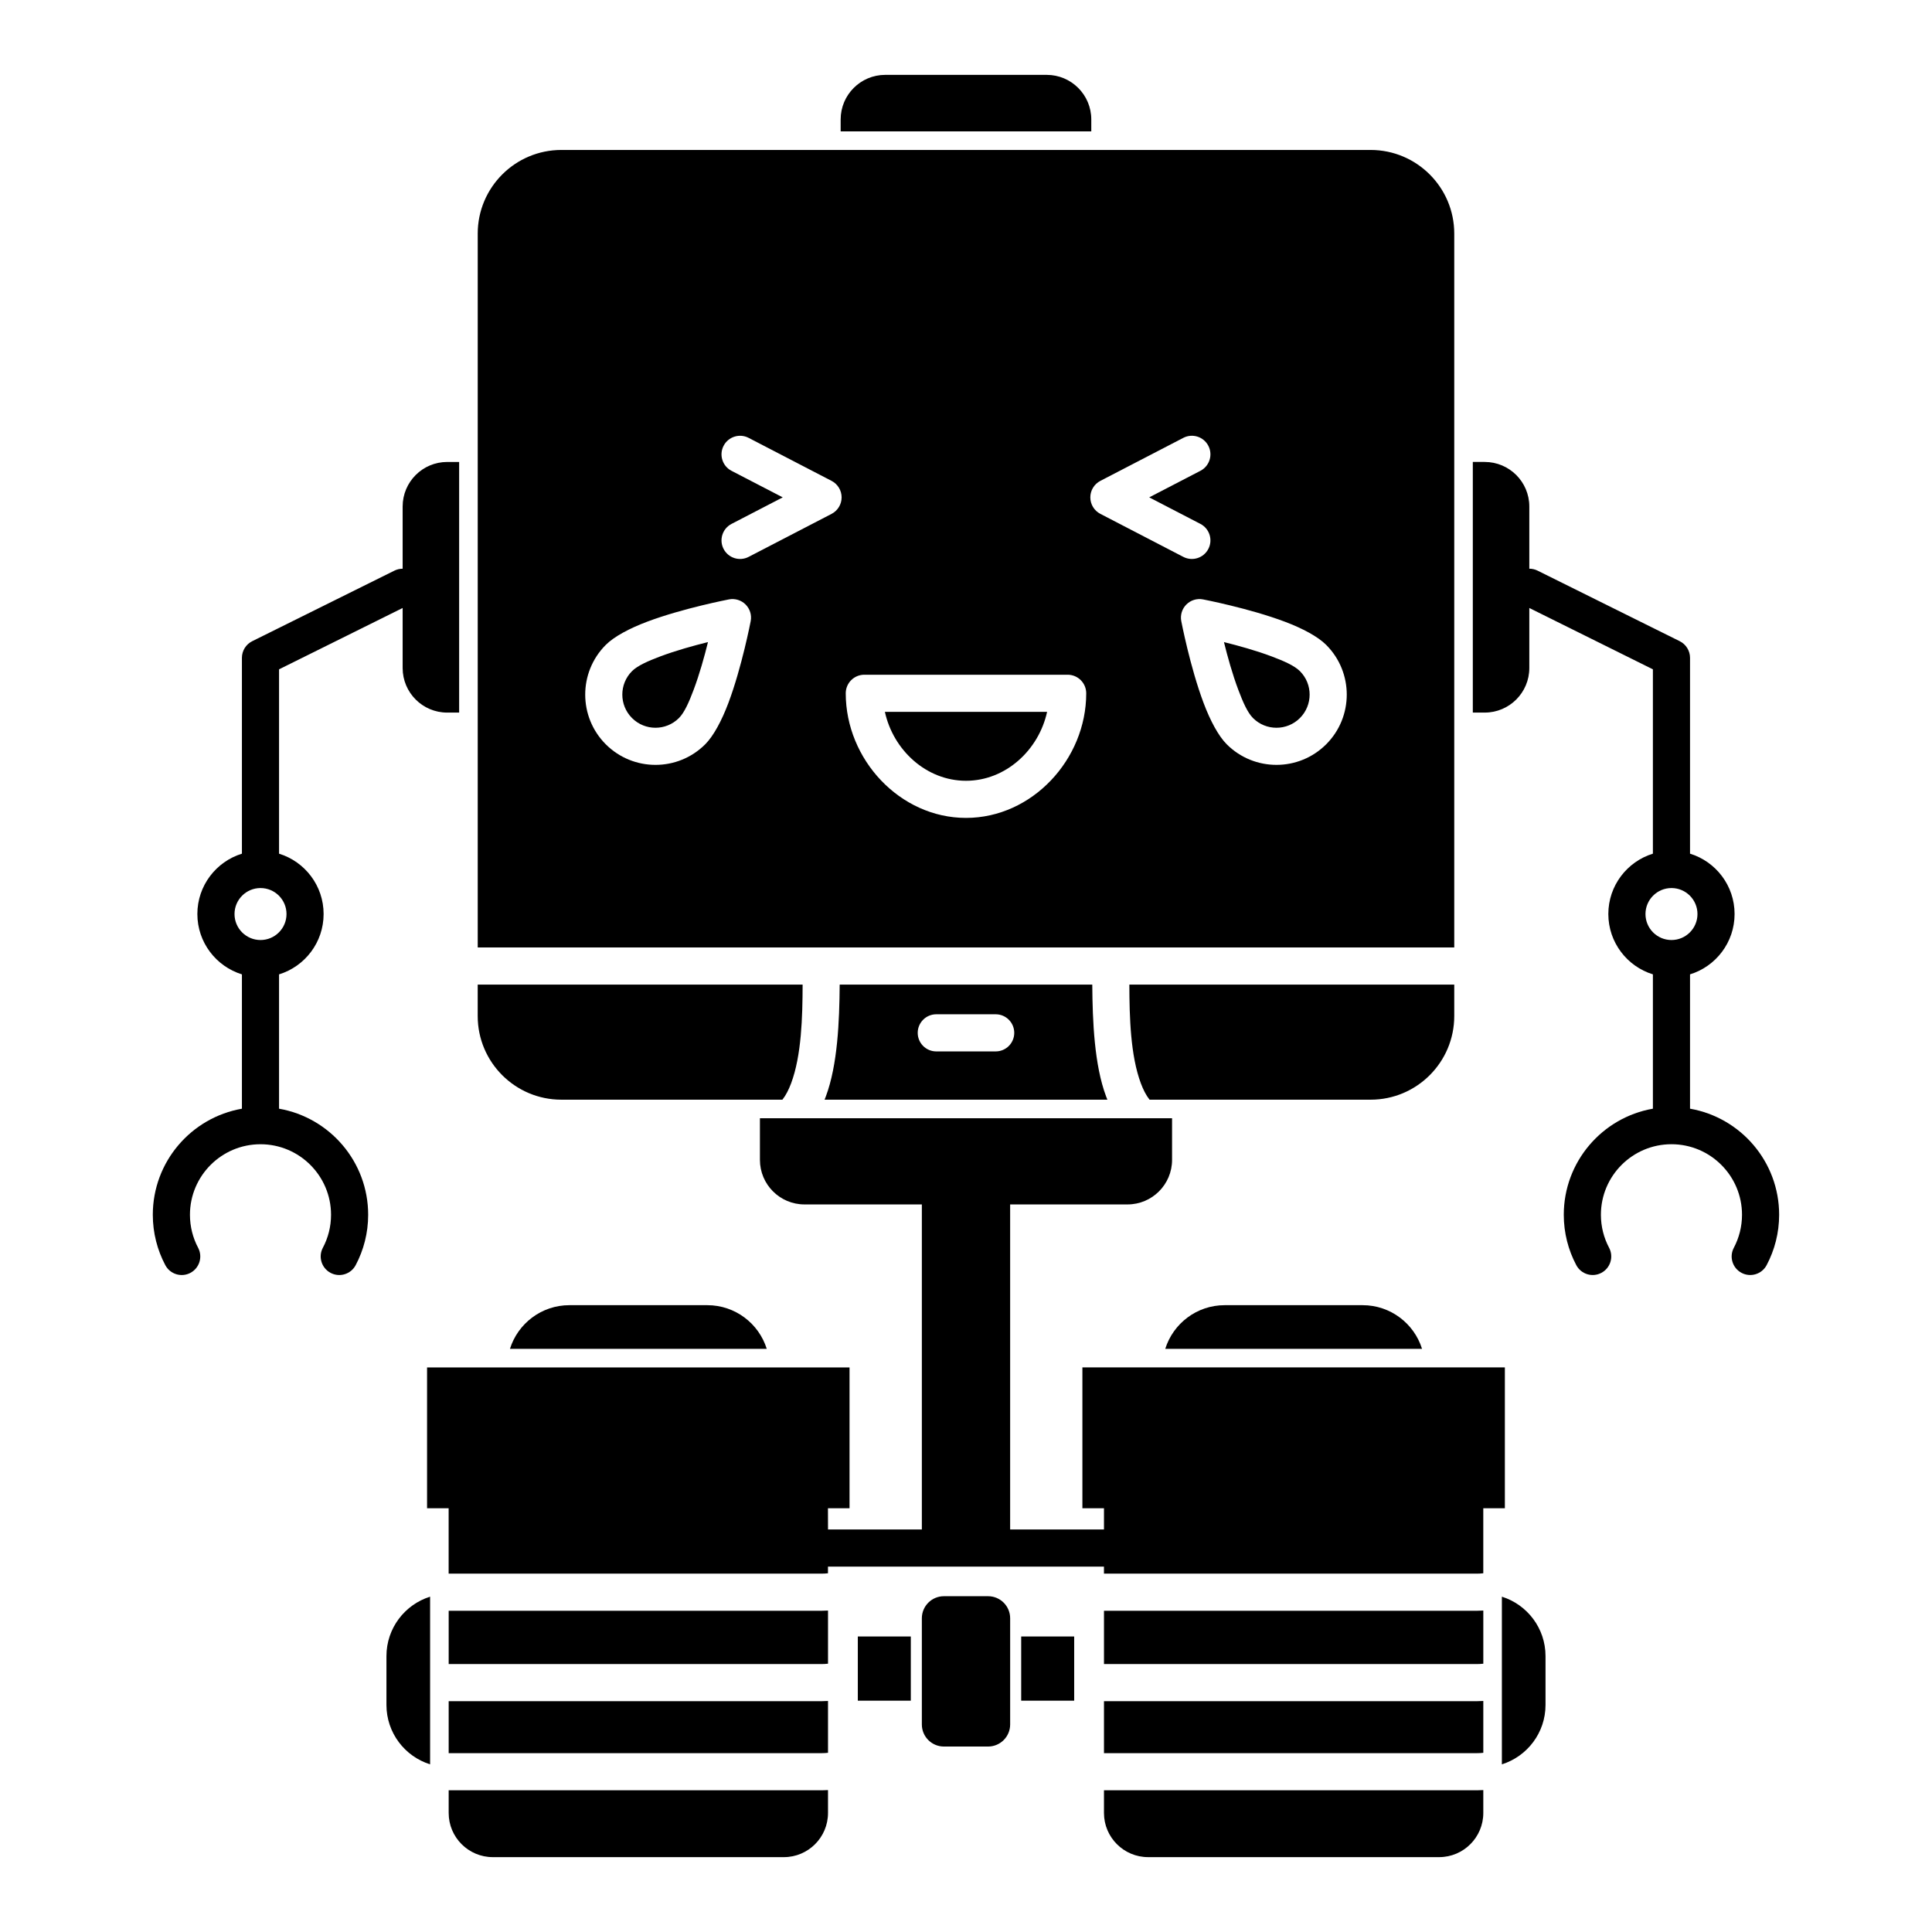 <?xml version="1.0" encoding="UTF-8"?>
<!-- Uploaded to: ICON Repo, www.iconrepo.com, Generator: ICON Repo Mixer Tools -->
<svg fill="#000000" width="800px" height="800px" version="1.1" viewBox="144 144 512 512" xmlns="http://www.w3.org/2000/svg">
 <path d="m363.43 618.39c-0.547 0.035-1.105 0.055-1.672 0.055h-98.855v6.012c0 6.457 5.242 11.703 11.703 11.703h77.125c6.457 0 11.699-5.246 11.699-11.703zm173.66 0v6.066c0 6.457-5.242 11.703-11.703 11.703h-77.121c-6.461 0-11.703-5.246-11.703-11.703v-6.012h98.855c0.566 0 1.121-0.02 1.672-0.055zm4.922-51.254c6.699 2.094 11.566 8.355 11.566 15.738v12.953c0 7.387-4.867 13.645-11.566 15.742zm-284.03 0c-6.703 2.094-11.57 8.355-11.57 15.738v12.953c0 7.387 4.867 13.645 11.57 15.742zm105.45 27.637c-0.547 0.039-1.105 0.059-1.672 0.059h-98.855v13.773h98.855c0.57 0 1.129-0.031 1.672-0.094zm173.66 0c-0.551 0.039-1.105 0.059-1.672 0.059h-98.855v13.773h98.855c0.566 0 1.125-0.031 1.672-0.094zm-125.39-21.91c0-3.231-2.621-5.852-5.852-5.852h-11.699c-3.231 0-5.852 2.621-5.852 5.852v28.137c0 3.231 2.621 5.852 5.852 5.852h11.699c3.231 0 5.852-2.621 5.852-5.852zm16.969 4.816h-14.043v17.02h14.043zm-43.297 0h-14.043v17.02h14.043zm-21.941-6.867c-0.547 0.039-1.105 0.059-1.672 0.059h-98.855v14.121h98.855c0.57 0 1.129-0.035 1.672-0.094zm173.66 0c-0.551 0.039-1.105 0.059-1.672 0.059h-98.855v14.121h98.855c0.566 0 1.125-0.035 1.672-0.094zm-173.66-21.484h24.867v-86.141h-31.102c-6.519 0-11.809-5.293-11.809-11.809v-11.035h109.22v11.035c0 6.516-5.289 11.809-11.809 11.809h-31.102v86.141h24.867v-5.621h-5.719v-37.328h111.96v37.328h-5.719v17.227c-0.547 0.062-1.105 0.098-1.672 0.098h-98.855v-1.863h-73.137v1.766c-0.543 0.062-1.102 0.098-1.672 0.098h-98.855v-17.324h-5.719v-37.328h111.96v37.328h-5.719zm-84.289-47.871h68.051c-2.094-6.699-8.355-11.57-15.742-11.57h-36.566c-7.387 0-13.645 4.871-15.742 11.57zm173.66 0h68.051c-2.094-6.699-8.355-11.57-15.742-11.57h-36.566c-7.387 0-13.645 4.871-15.742 11.57zm129.23-99.242v35.598c-13.406 2.336-23.617 14.043-23.617 28.113 0 4.824 1.199 9.367 3.316 13.352 1.27 2.398 4.254 3.312 6.652 2.039 2.398-1.273 3.312-4.254 2.039-6.652-1.383-2.606-2.168-5.582-2.168-8.738 0-10.316 8.379-18.695 18.699-18.695 10.32 0 18.695 8.379 18.695 18.695 0 3.156-0.789 6.133-2.164 8.738-1.281 2.398-0.367 5.379 2.035 6.652 2.402 1.273 5.383 0.359 6.652-2.039 2.113-3.984 3.316-8.527 3.316-13.352 0-14.07-10.203-25.777-23.617-28.113v-35.598c6.84-2.102 11.809-8.473 11.809-15.992 0-7.519-4.969-13.891-11.809-15.992v-51.902c0-1.871-1.062-3.578-2.734-4.41l-37.668-18.695c-0.707-0.348-1.453-0.512-2.188-0.512v-16.484c0-6.516-5.293-11.805-11.809-11.805h-3.164v66.418h3.164c6.516 0 11.809-5.289 11.809-11.809v-15.91l32.75 16.254v48.855c-6.832 2.102-11.809 8.473-11.809 15.992 0 7.519 4.977 13.891 11.809 15.992zm-331.33-107.5v-16.484c0-6.516 5.289-11.805 11.805-11.805h3.168v66.418h-3.168c-6.516 0-11.805-5.289-11.805-11.809v-15.91l-32.754 16.254v48.855c6.836 2.102 11.809 8.473 11.809 15.992 0 7.519-4.973 13.891-11.809 15.992v35.598c13.41 2.336 23.617 14.043 23.617 28.113 0 4.824-1.199 9.367-3.312 13.352-1.273 2.398-4.254 3.312-6.652 2.039-2.398-1.273-3.316-4.254-2.043-6.652 1.387-2.606 2.168-5.582 2.168-8.738 0-10.316-8.379-18.695-18.695-18.695-10.32 0-18.695 8.379-18.695 18.695 0 3.156 0.781 6.133 2.164 8.738 1.273 2.398 0.359 5.379-2.039 6.652-2.398 1.273-5.379 0.359-6.652-2.039-2.113-3.984-3.316-8.527-3.316-13.352 0-14.07 10.211-25.777 23.617-28.113v-35.598c-6.832-2.102-11.809-8.473-11.809-15.992 0-7.519 4.977-13.891 11.809-15.992v-51.902c0-1.871 1.059-3.578 2.734-4.41l37.672-18.695c0.703-0.348 1.449-0.512 2.188-0.512zm19.891 110.21v8.34c0 12.23 9.934 22.164 22.168 22.164h58.582c0.945-1.195 1.684-2.688 2.301-4.324 2.754-7.34 3.035-17.535 3.055-26.18zm91.926 30.504h74.945c-0.117-0.285-0.23-0.574-0.34-0.867-3.121-8.32-3.594-19.914-3.664-29.637h-66.938c-0.074 9.723-0.547 21.316-3.668 29.637-0.109 0.293-0.223 0.582-0.336 0.867zm166.87-30.504h-86.102c0.016 8.645 0.301 18.84 3.051 26.18 0.617 1.637 1.355 3.129 2.301 4.324h58.586c12.23 0 22.164-9.934 22.164-22.164zm-137.27 17.711h15.746c2.715 0 4.918-2.203 4.918-4.918 0-2.715-2.203-4.922-4.918-4.922h-15.746c-2.715 0-4.918 2.207-4.918 4.922 0 2.715 2.203 4.918 4.918 4.918zm-121.52-27.551h258.79v-189.18c0-12.23-9.934-22.164-22.164-22.164h-214.46c-12.234 0-22.168 9.934-22.168 22.164zm-57.562-15.742c3.801 0 6.887 3.086 6.887 6.887 0 3.801-3.086 6.887-6.887 6.887-3.801 0-6.891-3.086-6.891-6.887 0-3.801 3.09-6.887 6.891-6.887zm373.92 0c3.797 0 6.887 3.086 6.887 6.887 0 3.801-3.09 6.887-6.887 6.887-3.801 0-6.891-3.086-6.891-6.887 0-3.801 3.09-6.887 6.891-6.887zm-218.83-51.609c0 17.527 14.336 33.02 31.867 33.02 17.527 0 31.863-15.492 31.863-33.02 0-2.715-2.203-4.922-4.918-4.922h-53.891c-2.719 0-4.922 2.207-4.922 4.922zm53.359 4.918h-42.984c2.195 10.094 10.949 18.262 21.492 18.262s19.293-8.168 21.492-18.262zm41.312-29.805c-1.598-0.309-3.25 0.199-4.402 1.352s-1.66 2.801-1.352 4.402c0 0 2.34 12.203 5.922 21.707 1.766 4.695 3.934 8.742 6.133 10.941 7.269 7.269 19.078 7.269 26.348 0 7.273-7.269 7.273-19.078 0-26.348-2.195-2.199-6.246-4.367-10.941-6.137-9.504-3.578-21.707-5.918-21.707-5.918zm-119.86 5.754c0.309-1.602-0.199-3.25-1.352-4.402s-2.801-1.66-4.402-1.352c0 0-12.203 2.34-21.707 5.918-4.695 1.77-8.742 3.938-10.941 6.137-7.269 7.269-7.269 19.078 0 26.348 7.269 7.269 19.078 7.269 26.348 0 2.199-2.199 4.367-6.246 6.137-10.941 3.578-9.504 5.918-21.707 5.918-21.707zm125.42 5.562c3.816 0.941 8.523 2.246 12.676 3.809 3.144 1.188 5.981 2.414 7.453 3.887 3.434 3.43 3.434 9.004 0 12.434-3.43 3.43-9 3.43-12.434 0-1.473-1.473-2.699-4.309-3.883-7.457-1.566-4.148-2.871-8.859-3.812-12.672zm-136.74 0c-0.941 3.812-2.246 8.523-3.812 12.672-1.184 3.148-2.41 5.984-3.883 7.457-3.434 3.43-9.004 3.43-12.434 0-3.43-3.43-3.43-9.004 0-12.434 1.473-1.473 4.309-2.699 7.453-3.887 4.152-1.562 8.863-2.867 12.676-3.809zm125.97-54.125-21.988 11.402c-1.633 0.848-2.656 2.531-2.656 4.367 0 1.84 1.023 3.523 2.656 4.371l21.988 11.402c2.414 1.25 5.383 0.309 6.633-2.106 1.25-2.41 0.309-5.383-2.102-6.633l-13.566-7.035 13.566-7.035c2.41-1.25 3.352-4.219 2.102-6.629-1.25-2.414-4.219-3.356-6.633-2.106zm-119.73 8.734 13.57 7.035-13.57 7.035c-2.41 1.25-3.352 4.223-2.102 6.633 1.25 2.414 4.223 3.356 6.633 2.106l21.992-11.402c1.629-0.848 2.652-2.531 2.652-4.371 0-1.836-1.023-3.519-2.652-4.367l-21.992-11.402c-2.41-1.25-5.383-0.309-6.633 2.106-1.25 2.41-0.309 5.379 2.102 6.629zm28.922-89.957v-3.164c0-6.516 5.289-11.809 11.809-11.809h42.805c6.516 0 11.805 5.293 11.805 11.809v3.164z" fill-rule="evenodd"/>
</svg>
